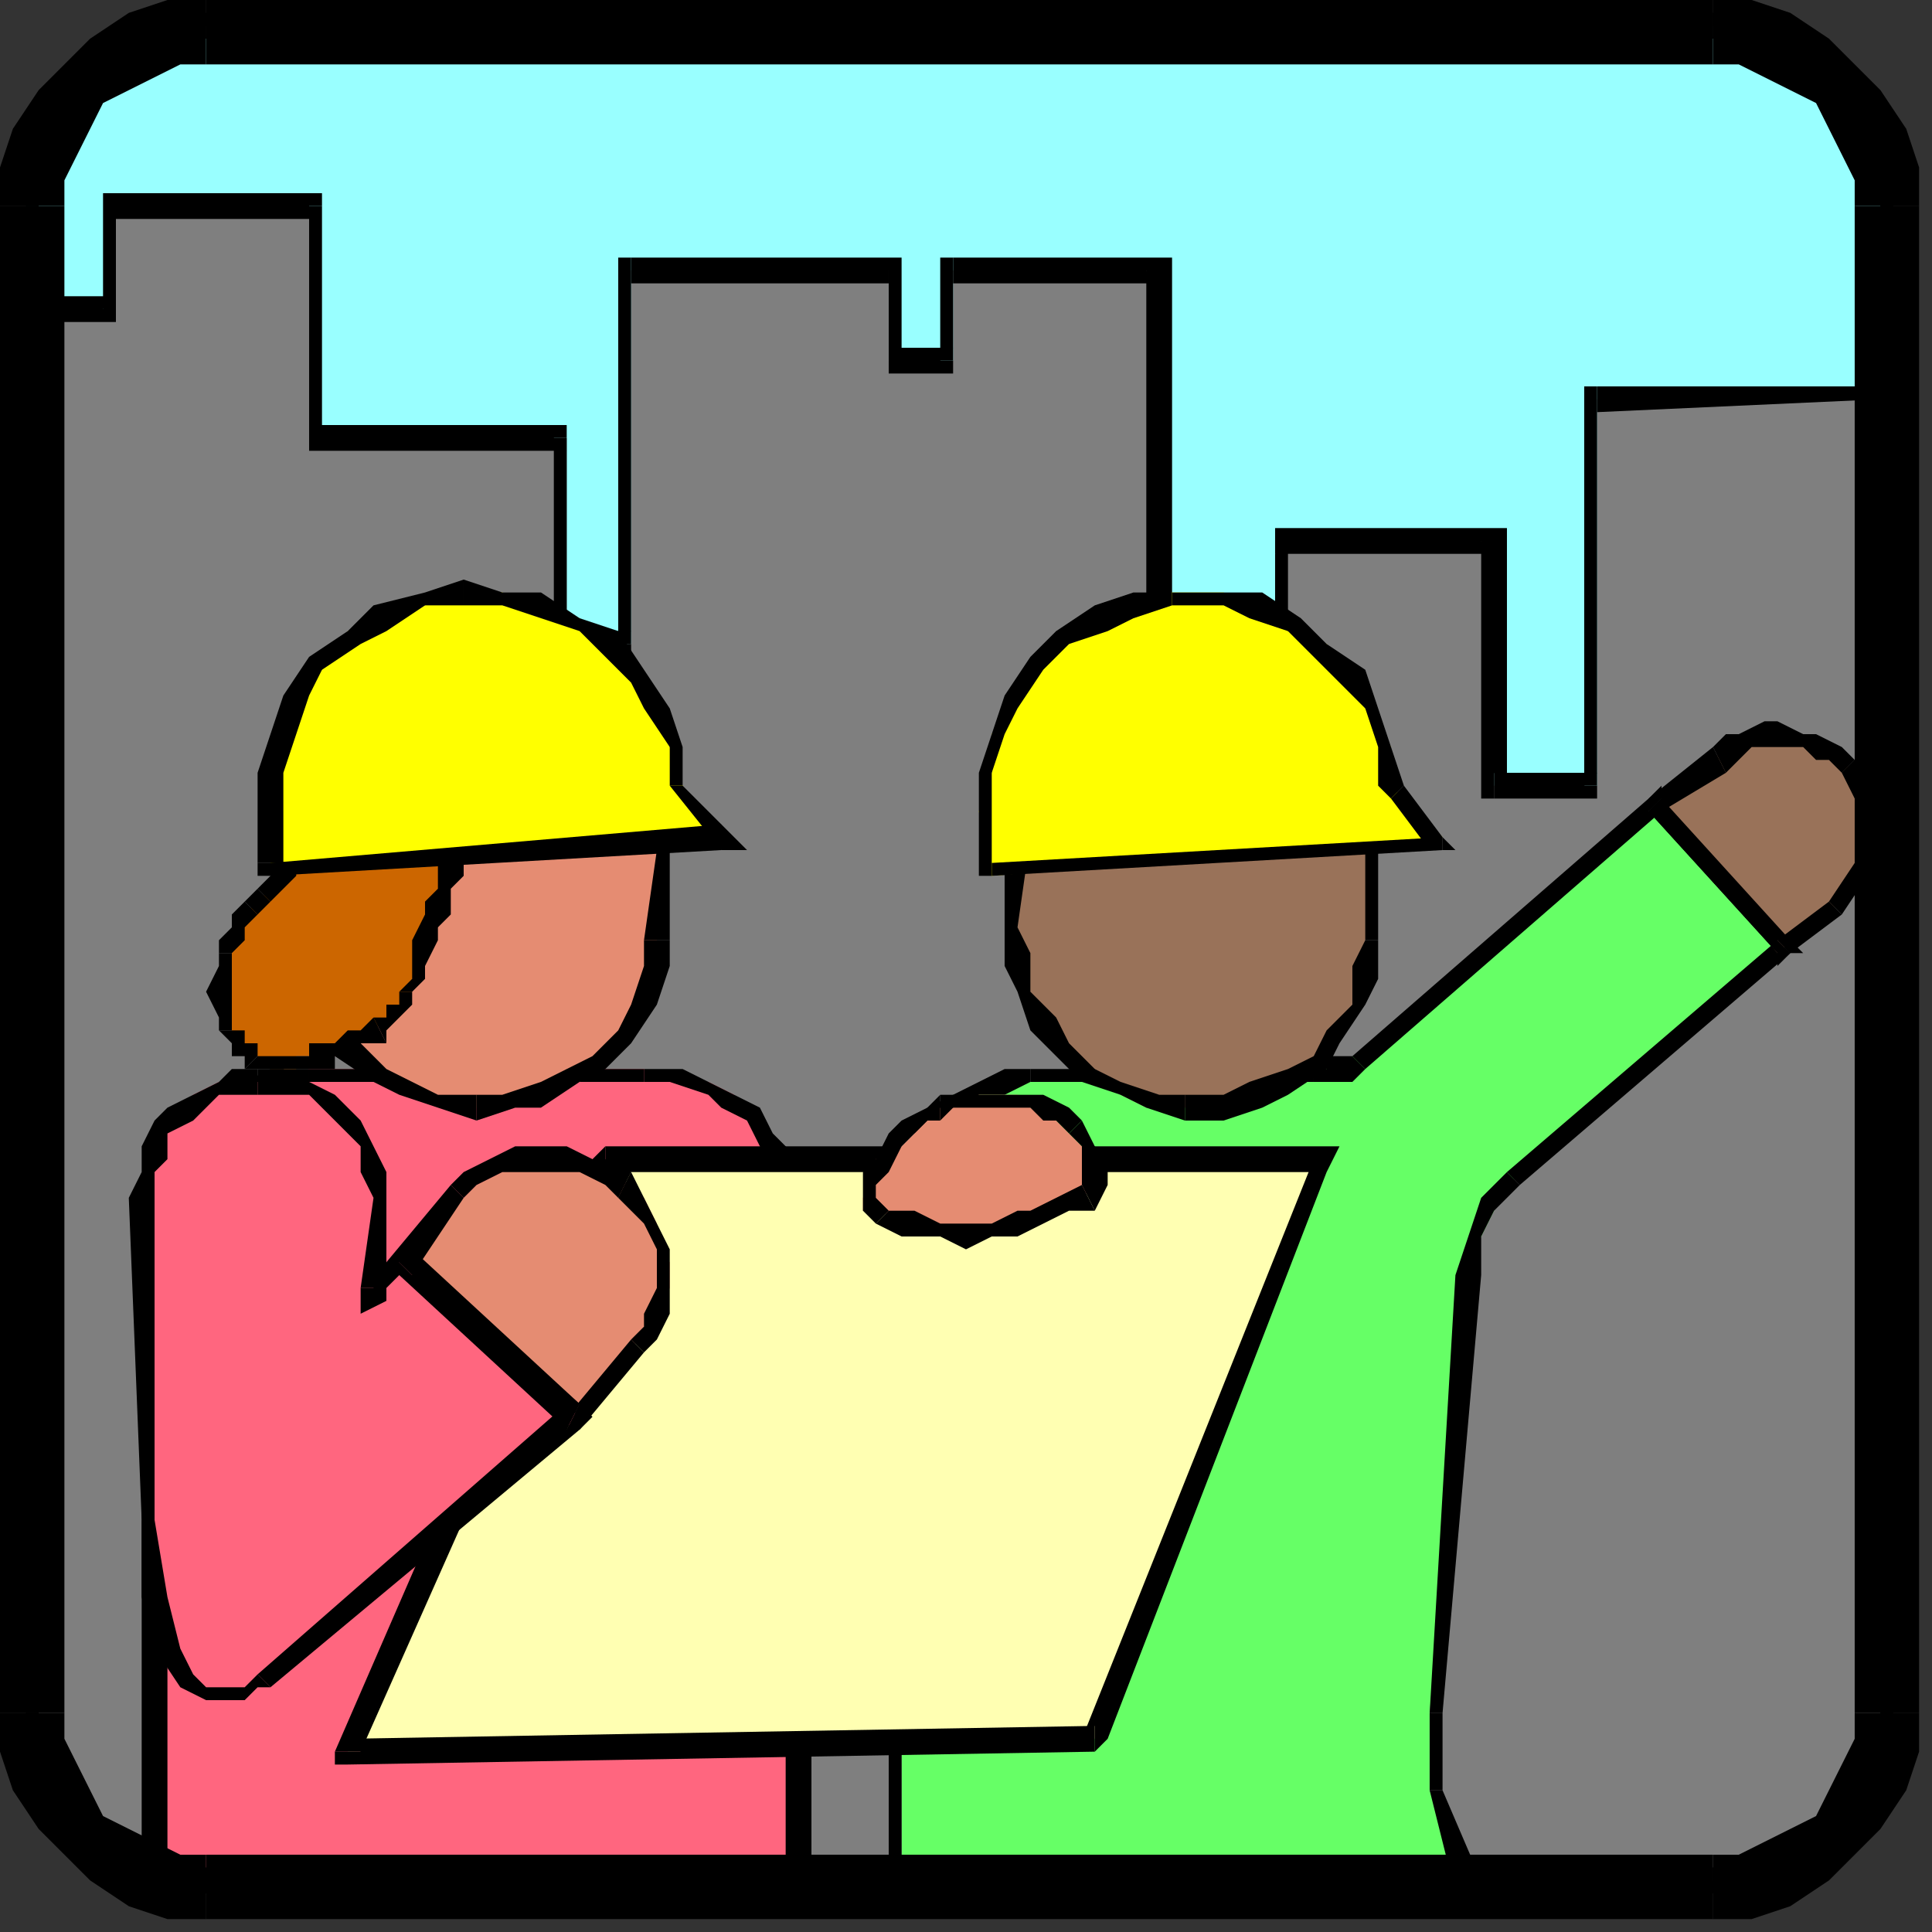 <?xml version="1.0" encoding="UTF-8" standalone="no"?>
<svg
   xmlns:dc="http://purl.org/dc/elements/1.1/"
   xmlns:cc="http://creativecommons.org/ns#"
   xmlns:rdf="http://www.w3.org/1999/02/22-rdf-syntax-ns#"
   xmlns:svg="http://www.w3.org/2000/svg"
   xmlns="http://www.w3.org/2000/svg"
   xmlns:sodipodi="http://sodipodi.sourceforge.net/DTD/sodipodi-0.dtd"
   xmlns:inkscape="http://www.inkscape.org/namespaces/inkscape"
   version="1.0"
   width="39.688mm"
   height="39.688mm"
   id="svg317"
   sodipodi:docname="PROFE010.WMF">
  <rect width="100%" height="100%" fill="#333333" stroke="none"/>
  <sodipodi:namedview
     pagecolor="#ffffff"
     bordercolor="#666666"
     borderopacity="1"
     objecttolerance="10"
     gridtolerance="10"
     guidetolerance="10"
     inkscape:pageopacity="0"
     inkscape:pageshadow="2"
     inkscape:window-width="640"
     inkscape:window-height="480"
     id="namedview319" />
  <defs
     id="defs3">
    <pattern
       id="WMFhbasepattern"
       patternUnits="userSpaceOnUse"
       width="6"
       height="6"
       x="0"
       y="0" />
  </defs>
  <path
     style="fill:#000000;fill-rule:evenodd;fill-opacity:1;stroke:none;"
     d="  M 69,139   L 69,133   L 112,133   L 112,139   L 69,139  z "
     id="path5" />
  <path
     style="fill:#000000;fill-rule:nonzero;fill-opacity:1;stroke:none;"
     d="  M 69,132   L 68,133   L 68,139   L 70,139   L 70,133   L 69,134   L 69,132   L 68,132   L 68,133  z "
     id="path7" />
  <path
     style="fill:#000000;fill-rule:nonzero;fill-opacity:1;stroke:none;"
     d="  M 113,133   L 112,132   L 69,132   L 69,134   L 112,134   L 111,133   L 113,133   L 113,132   L 112,132  z "
     id="path9" />
  <path
     style="fill:#000000;fill-rule:nonzero;fill-opacity:1;stroke:none;"
     d="  M 112,140   L 113,139   L 113,133   L 111,133   L 111,139   L 112,138   L 112,140   L 113,140   L 113,139  z "
     id="path11" />
  <path
     style="fill:#000000;fill-rule:nonzero;fill-opacity:1;stroke:none;"
     d="  M 68,139   L 69,140   L 112,140   L 112,138   L 69,138   L 70,139   L 68,139   L 68,140   L 69,140  z "
     id="path13" />
  <path
     style="fill:#ffffff;fill-rule:evenodd;fill-opacity:1;stroke:none;"
     d="  M 29,100   L 22,107   L 29,100  z "
     id="path15" />
  <path
     style="fill:#000000;fill-rule:nonzero;fill-opacity:1;stroke:none;"
     d="  M 22,107   L 23,107   L 30,101   L 29,100   L 22,106   L 22,107  z "
     id="path17" />
  <path
     style="fill:#99ffff;fill-rule:evenodd;fill-opacity:1;stroke:none;"
     d="  M 133,146   L 136,146   L 138,145   L 141,144   L 143,142   L 144,140   L 145,138   L 146,136   L 146,133   L 146,16   L 146,13   L 145,10   L 144,8   L 143,6   L 141,5   L 138,3   L 136,3   L 133,2   L 16,2   L 13,3   L 11,3   L 8,5   L 6,6   L 5,8   L 3,10   L 3,13   L 2,16   L 2,133   L 3,136   L 3,138   L 5,140   L 6,142   L 8,144   L 11,145   L 13,146   L 16,146   L 133,146  z "
     id="path19" />
  <path
     style="fill:#000000;fill-rule:nonzero;fill-opacity:1;stroke:none;"
     d="  M 146,133   L 146,133   L 146,135   L 145,138   L 144,140   L 142,142   L 140,143   L 138,144   L 136,145   L 133,145   L 133,147   L 136,147   L 139,146   L 141,145   L 143,143   L 145,141   L 146,138   L 147,136   L 147,133   L 147,133  z "
     id="path21" />
  <path
     style="fill:#000000;fill-rule:nonzero;fill-opacity:1;stroke:none;"
     d="  M 146,16   L 146,16   L 146,133   L 147,133   L 147,16   L 147,16  z "
     id="path23" />
  <path
     style="fill:#000000;fill-rule:nonzero;fill-opacity:1;stroke:none;"
     d="  M 133,3   L 133,3   L 136,3   L 138,4   L 140,5   L 142,7   L 144,9   L 145,11   L 146,13   L 146,16   L 147,16   L 147,13   L 146,10   L 145,8   L 143,6   L 141,4   L 139,3   L 136,2   L 133,1   L 133,1  z "
     id="path25" />
  <path
     style="fill:#000000;fill-rule:nonzero;fill-opacity:1;stroke:none;"
     d="  M 16,3   L 16,3   L 133,3   L 133,1   L 16,1   L 16,1  z "
     id="path27" />
  <path
     style="fill:#000000;fill-rule:nonzero;fill-opacity:1;stroke:none;"
     d="  M 3,16   L 3,16   L 3,13   L 4,11   L 5,9   L 7,7   L 9,5   L 11,4   L 13,3   L 16,3   L 16,1   L 13,2   L 10,3   L 8,4   L 6,6   L 4,8   L 3,10   L 2,13   L 2,16   L 2,16  z "
     id="path29" />
  <path
     style="fill:#000000;fill-rule:nonzero;fill-opacity:1;stroke:none;"
     d="  M 3,133   L 3,133   L 3,16   L 2,16   L 2,133   L 2,133  z "
     id="path31" />
  <path
     style="fill:#000000;fill-rule:nonzero;fill-opacity:1;stroke:none;"
     d="  M 16,145   L 16,145   L 13,145   L 11,144   L 9,143   L 7,142   L 5,140   L 4,138   L 3,135   L 3,133   L 2,133   L 2,136   L 3,138   L 4,141   L 6,143   L 8,145   L 10,146   L 13,147   L 16,147   L 16,147  z "
     id="path33" />
  <path
     style="fill:#000000;fill-rule:nonzero;fill-opacity:1;stroke:none;"
     d="  M 133,145   L 133,145   L 16,145   L 16,147   L 133,147   L 133,147  z "
     id="path35" />
  <path
     style="fill:#7f7f7f;fill-rule:evenodd;fill-opacity:1;stroke:none;"
     d="  M 146,31   L 146,133   L 146,136   L 145,138   L 144,140   L 143,142   L 141,144   L 138,145   L 136,146   L 133,146   L 16,146   L 13,146   L 11,145   L 8,144   L 6,142   L 5,140   L 3,138   L 3,136   L 2,133   L 2,24   L 9,24   L 9,16   L 24,16   L 24,34   L 44,34   L 44,50   L 49,50   L 49,21   L 69,21   L 69,28   L 74,28   L 74,21   L 90,21   L 90,49   L 99,49   L 99,42   L 116,42   L 116,61   L 124,61   L 124,31   L 146,31  z "
     id="path37" />
  <path
     style="fill:#000000;fill-rule:nonzero;fill-opacity:1;stroke:none;"
     d="  M 147,133   L 147,133   L 147,31   L 146,31   L 146,133   L 146,133  z "
     id="path39" />
  <path
     style="fill:#000000;fill-rule:nonzero;fill-opacity:1;stroke:none;"
     d="  M 133,147   L 133,147   L 136,147   L 139,146   L 141,145   L 143,143   L 145,141   L 146,138   L 147,136   L 147,133   L 146,133   L 146,135   L 145,138   L 144,140   L 142,142   L 140,143   L 138,144   L 136,145   L 133,145   L 133,145  z "
     id="path41" />
  <path
     style="fill:#000000;fill-rule:nonzero;fill-opacity:1;stroke:none;"
     d="  M 16,147   L 16,147   L 133,147   L 133,145   L 16,145   L 16,145  z "
     id="path43" />
  <path
     style="fill:#000000;fill-rule:nonzero;fill-opacity:1;stroke:none;"
     d="  M 2,133   L 2,133   L 2,136   L 3,138   L 4,141   L 6,143   L 8,145   L 10,146   L 13,147   L 16,147   L 16,145   L 13,145   L 11,144   L 9,143   L 7,142   L 5,140   L 4,138   L 3,135   L 3,133   L 3,133  z "
     id="path45" />
  <path
     style="fill:#000000;fill-rule:nonzero;fill-opacity:1;stroke:none;"
     d="  M 2,23   L 2,24   L 2,133   L 3,133   L 3,24   L 2,25   L 2,23   L 2,23   L 2,24  z "
     id="path47" />
  <path
     style="fill:#000000;fill-rule:nonzero;fill-opacity:1;stroke:none;"
     d="  M 8,24   L 9,23   L 2,23   L 2,25   L 9,25   L 9,24   L 9,25   L 9,25   L 9,24  z "
     id="path49" />
  <path
     style="fill:#000000;fill-rule:nonzero;fill-opacity:1;stroke:none;"
     d="  M 9,15   L 8,16   L 8,24   L 9,24   L 9,16   L 9,17   L 9,15   L 8,15   L 8,16  z "
     id="path51" />
  <path
     style="fill:#000000;fill-rule:nonzero;fill-opacity:1;stroke:none;"
     d="  M 25,16   L 24,15   L 9,15   L 9,17   L 24,17   L 24,16   L 25,16   L 25,15   L 24,15  z "
     id="path53" />
  <path
     style="fill:#000000;fill-rule:nonzero;fill-opacity:1;stroke:none;"
     d="  M 24,33   L 25,34   L 25,16   L 24,16   L 24,34   L 24,35   L 24,34   L 24,35   L 24,35  z "
     id="path55" />
  <path
     style="fill:#000000;fill-rule:nonzero;fill-opacity:1;stroke:none;"
     d="  M 44,34   L 44,33   L 24,33   L 24,35   L 44,35   L 43,34   L 44,34   L 44,33   L 44,33  z "
     id="path57" />
  <path
     style="fill:#000000;fill-rule:nonzero;fill-opacity:1;stroke:none;"
     d="  M 44,49   L 44,50   L 44,34   L 43,34   L 43,50   L 44,51   L 43,50   L 43,51   L 44,51  z "
     id="path59" />
  <path
     style="fill:#000000;fill-rule:nonzero;fill-opacity:1;stroke:none;"
     d="  M 48,50   L 49,49   L 44,49   L 44,51   L 49,51   L 49,50   L 49,51   L 49,51   L 49,50  z "
     id="path61" />
  <path
     style="fill:#000000;fill-rule:nonzero;fill-opacity:1;stroke:none;"
     d="  M 49,20   L 48,21   L 48,50   L 49,50   L 49,21   L 49,22   L 49,20   L 48,20   L 48,21  z "
     id="path63" />
  <path
     style="fill:#000000;fill-rule:nonzero;fill-opacity:1;stroke:none;"
     d="  M 70,21   L 69,20   L 49,20   L 49,22   L 69,22   L 69,21   L 70,21   L 70,20   L 69,20  z "
     id="path65" />
  <path
     style="fill:#000000;fill-rule:nonzero;fill-opacity:1;stroke:none;"
     d="  M 69,27   L 70,28   L 70,21   L 69,21   L 69,28   L 69,29   L 69,28   L 69,29   L 69,29  z "
     id="path67" />
  <path
     style="fill:#000000;fill-rule:nonzero;fill-opacity:1;stroke:none;"
     d="  M 73,28   L 74,27   L 69,27   L 69,29   L 74,29   L 74,28   L 74,29   L 74,29   L 74,28  z "
     id="path69" />
  <path
     style="fill:#000000;fill-rule:nonzero;fill-opacity:1;stroke:none;"
     d="  M 74,20   L 73,21   L 73,28   L 74,28   L 74,21   L 74,22   L 74,20   L 73,20   L 73,21  z "
     id="path71" />
  <path
     style="fill:#000000;fill-rule:nonzero;fill-opacity:1;stroke:none;"
     d="  M 91,21   L 90,20   L 74,20   L 74,22   L 90,22   L 89,21   L 91,21   L 91,20   L 90,20  z "
     id="path73" />
  <path
     style="fill:#000000;fill-rule:nonzero;fill-opacity:1;stroke:none;"
     d="  M 90,48   L 91,49   L 91,21   L 89,21   L 89,49   L 90,50   L 89,49   L 89,50   L 90,50  z "
     id="path75" />
  <path
     style="fill:#000000;fill-rule:nonzero;fill-opacity:1;stroke:none;"
     d="  M 99,49   L 99,48   L 90,48   L 90,50   L 99,50   L 100,49   L 99,50   L 100,50   L 100,49  z "
     id="path77" />
  <path
     style="fill:#000000;fill-rule:nonzero;fill-opacity:1;stroke:none;"
     d="  M 99,41   L 99,42   L 99,49   L 100,49   L 100,42   L 99,43   L 99,41   L 99,41   L 99,42  z "
     id="path79" />
  <path
     style="fill:#000000;fill-rule:nonzero;fill-opacity:1;stroke:none;"
     d="  M 117,42   L 116,41   L 99,41   L 99,43   L 116,43   L 115,42   L 117,42   L 117,41   L 116,41  z "
     id="path81" />
  <path
     style="fill:#000000;fill-rule:nonzero;fill-opacity:1;stroke:none;"
     d="  M 116,60   L 117,61   L 117,42   L 115,42   L 115,61   L 116,62   L 115,61   L 115,62   L 116,62  z "
     id="path83" />
  <path
     style="fill:#000000;fill-rule:nonzero;fill-opacity:1;stroke:none;"
     d="  M 123,61   L 124,60   L 116,60   L 116,62   L 124,62   L 124,61   L 124,62   L 124,62   L 124,61  z "
     id="path85" />
  <path
     style="fill:#000000;fill-rule:nonzero;fill-opacity:1;stroke:none;"
     d="  M 124,30   L 123,31   L 123,61   L 124,61   L 124,31   L 124,32   L 124,30   L 123,30   L 123,31  z "
     id="path87" />
  <path
     style="fill:#000000;fill-rule:nonzero;fill-opacity:1;stroke:none;"
     d="  M 147,31   L 146,30   L 124,30   L 124,32   L 146,31   L 146,31   L 147,31   L 147,30   L 146,30  z "
     id="path89" />
  <path
     style="fill:#ff667f;fill-rule:evenodd;fill-opacity:1;stroke:none;"
     d="  M 62,146   L 12,146   L 12,95   L 12,93   L 13,91   L 14,89   L 16,87   L 17,85   L 19,84   L 21,84   L 24,83   L 50,83   L 52,84   L 55,84   L 57,85   L 58,87   L 60,89   L 61,91   L 62,93   L 62,95   L 62,146  z "
     id="path91" />
  <path
     style="fill:#000000;fill-rule:nonzero;fill-opacity:1;stroke:none;"
     d="  M 11,146   L 12,147   L 62,147   L 62,145   L 12,145   L 13,146   L 11,146   L 11,147   L 12,147  z "
     id="path93" />
  <path
     style="fill:#000000;fill-rule:nonzero;fill-opacity:1;stroke:none;"
     d="  M 11,95   L 11,95   L 11,146   L 13,146   L 13,95   L 13,95  z "
     id="path95" />
  <path
     style="fill:#000000;fill-rule:nonzero;fill-opacity:1;stroke:none;"
     d="  M 24,83   L 24,83   L 21,83   L 19,84   L 17,85   L 15,86   L 14,88   L 12,90   L 12,93   L 11,95   L 13,95   L 13,93   L 14,91   L 15,89   L 16,87   L 18,86   L 20,85   L 22,84   L 24,84   L 24,84  z "
     id="path97" />
  <path
     style="fill:#000000;fill-rule:nonzero;fill-opacity:1;stroke:none;"
     d="  M 50,83   L 50,83   L 24,83   L 24,84   L 50,84   L 50,84  z "
     id="path99" />
  <path
     style="fill:#000000;fill-rule:nonzero;fill-opacity:1;stroke:none;"
     d="  M 63,95   L 63,95   L 62,93   L 62,90   L 60,88   L 59,86   L 57,85   L 55,84   L 53,83   L 50,83   L 50,84   L 52,84   L 55,85   L 56,86   L 58,87   L 59,89   L 60,91   L 61,93   L 61,95   L 61,95  z "
     id="path101" />
  <path
     style="fill:#000000;fill-rule:nonzero;fill-opacity:1;stroke:none;"
     d="  M 62,147   L 63,146   L 63,95   L 61,95   L 61,146   L 62,145   L 62,147   L 63,147   L 63,146  z "
     id="path103" />
  <path
     style="fill:#e58c72;fill-rule:evenodd;fill-opacity:1;stroke:none;"
     d="  M 37,86   L 34,85   L 31,85   L 29,83   L 27,81   L 25,79   L 24,77   L 24,74   L 23,72   L 24,65   L 24,62   L 25,60   L 26,57   L 28,55   L 30,54   L 33,52   L 35,52   L 38,52   L 38,52   L 41,52   L 43,53   L 46,54   L 48,56   L 49,58   L 50,61   L 51,63   L 51,66   L 51,73   L 51,75   L 50,78   L 49,80   L 47,82   L 45,84   L 42,85   L 40,86   L 37,86   L 37,86  z "
     id="path105" />
  <path
     style="fill:#000000;fill-rule:nonzero;fill-opacity:1;stroke:none;"
     d="  M 23,72   L 23,72   L 23,74   L 24,77   L 25,80   L 26,82   L 29,84   L 31,85   L 34,86   L 37,87   L 37,85   L 34,85   L 32,84   L 30,83   L 28,81   L 26,79   L 25,77   L 24,74   L 24,72   L 24,72  z "
     id="path107" />
  <path
     style="fill:#000000;fill-rule:nonzero;fill-opacity:1;stroke:none;"
     d="  M 23,65   L 23,65   L 23,72   L 24,72   L 24,65   L 24,65  z "
     id="path109" />
  <path
     style="fill:#000000;fill-rule:nonzero;fill-opacity:1;stroke:none;"
     d="  M 38,51   L 38,51   L 35,51   L 32,52   L 30,53   L 27,55   L 26,57   L 24,59   L 23,62   L 23,65   L 24,65   L 25,62   L 26,60   L 27,58   L 28,56   L 30,54   L 33,53   L 35,52   L 38,52   L 38,52  z "
     id="path111" />
  <path
     style="fill:#000000;fill-rule:nonzero;fill-opacity:1;stroke:none;"
     d="  M 38,51   L 38,52   L 38,52   L 38,52   L 38,52   L 38,52  z "
     id="path113" />
  <path
     style="fill:#000000;fill-rule:nonzero;fill-opacity:1;stroke:none;"
     d="  M 52,66   L 52,66   L 52,63   L 51,60   L 50,58   L 48,55   L 46,54   L 44,52   L 41,51   L 38,51   L 38,52   L 41,53   L 43,54   L 45,55   L 47,56   L 49,58   L 50,61   L 50,63   L 51,66   L 51,66  z "
     id="path115" />
  <path
     style="fill:#000000;fill-rule:nonzero;fill-opacity:1;stroke:none;"
     d="  M 52,73   L 52,73   L 52,66   L 51,66   L 50,73   L 50,73  z "
     id="path117" />
  <path
     style="fill:#000000;fill-rule:nonzero;fill-opacity:1;stroke:none;"
     d="  M 37,87   L 37,87   L 40,86   L 42,86   L 45,84   L 47,83   L 49,81   L 51,78   L 52,75   L 52,73   L 50,73   L 50,75   L 49,78   L 48,80   L 46,82   L 44,83   L 42,84   L 39,85   L 37,85   L 37,85  z "
     id="path119" />
  <path
     style="fill:#000000;fill-rule:nonzero;fill-opacity:1;stroke:none;"
     d="  M 37,87   L 37,86   L 37,86   L 37,86   L 37,86   L 37,85  z "
     id="path121" />
  <path
     style="fill:#66ff66;fill-rule:evenodd;fill-opacity:1;stroke:none;"
     d="  M 106,82   L 129,63   L 138,74   L 117,92   L 117,92   L 116,94   L 115,96   L 114,99   L 111,133   L 111,139   L 114,146   L 70,146   L 70,95   L 70,93   L 70,91   L 71,89   L 73,87   L 74,85   L 76,85   L 78,84   L 80,84   L 102,84   L 102,84   L 102,83   L 103,83   L 103,83   L 104,83   L 105,83   L 105,82   L 106,82  z "
     id="path123" />
  <path
     style="fill:#000000;fill-rule:nonzero;fill-opacity:1;stroke:none;"
     d="  M 129,62   L 128,62   L 105,82   L 106,83   L 129,63   L 128,63   L 129,62   L 129,61   L 128,62  z "
     id="path125" />
  <path
     style="fill:#000000;fill-rule:nonzero;fill-opacity:1;stroke:none;"
     d="  M 139,74   L 139,73   L 129,62   L 128,63   L 138,74   L 138,73   L 139,74   L 140,74   L 139,73  z "
     id="path127" />
  <path
     style="fill:#000000;fill-rule:nonzero;fill-opacity:1;stroke:none;"
     d="  M 118,92   L 118,92   L 139,74   L 138,73   L 117,91   L 117,91  z "
     id="path129" />
  <path
     style="fill:#000000;fill-rule:nonzero;fill-opacity:1;stroke:none;"
     d="  M 115,99   L 115,99   L 115,96   L 116,94   L 117,93   L 118,92   L 117,91   L 116,92   L 115,93   L 114,96   L 113,99   L 113,99  z "
     id="path131" />
  <path
     style="fill:#000000;fill-rule:nonzero;fill-opacity:1;stroke:none;"
     d="  M 112,133   L 112,133   L 115,99   L 113,99   L 111,133   L 111,133  z "
     id="path133" />
  <path
     style="fill:#000000;fill-rule:nonzero;fill-opacity:1;stroke:none;"
     d="  M 112,139   L 112,139   L 112,133   L 111,133   L 111,139   L 111,139   L 111,139   L 111,139   L 111,139  z "
     id="path135" />
  <path
     style="fill:#000000;fill-rule:nonzero;fill-opacity:1;stroke:none;"
     d="  M 114,147   L 115,146   L 112,139   L 111,139   L 113,147   L 114,146   L 114,147   L 115,147   L 115,146  z "
     id="path137" />
  <path
     style="fill:#000000;fill-rule:nonzero;fill-opacity:1;stroke:none;"
     d="  M 69,146   L 70,147   L 114,147   L 114,146   L 70,145   L 70,146   L 69,146   L 69,147   L 70,147  z "
     id="path139" />
  <path
     style="fill:#000000;fill-rule:nonzero;fill-opacity:1;stroke:none;"
     d="  M 69,95   L 69,95   L 69,146   L 70,146   L 70,95   L 70,95  z "
     id="path141" />
  <path
     style="fill:#000000;fill-rule:nonzero;fill-opacity:1;stroke:none;"
     d="  M 80,83   L 80,83   L 78,83   L 76,84   L 74,85   L 72,86   L 71,88   L 70,90   L 69,93   L 69,95   L 70,95   L 70,93   L 71,91   L 72,89   L 73,87   L 75,86   L 76,85   L 78,85   L 80,84   L 80,84  z "
     id="path143" />
  <path
     style="fill:#000000;fill-rule:nonzero;fill-opacity:1;stroke:none;"
     d="  M 102,83   L 102,83   L 80,83   L 80,84   L 102,84   L 102,84  z "
     id="path145" />
  <path
     style="fill:#000000;fill-rule:nonzero;fill-opacity:1;stroke:none;"
     d="  M 105,82   L 105,82   L 105,82   L 104,82   L 104,82   L 103,82   L 103,83   L 102,83   L 102,83   L 102,83   L 102,84   L 102,84   L 102,84   L 103,84   L 103,84   L 104,84   L 105,84   L 106,83   L 106,83   L 106,83  z "
     id="path147" />
  <path
     style="fill:#997259;fill-rule:evenodd;fill-opacity:1;stroke:none;"
     d="  M 92,86   L 89,86   L 87,85   L 85,83   L 82,82   L 81,80   L 80,77   L 79,75   L 79,72   L 79,65   L 79,62   L 80,60   L 82,57   L 83,55   L 86,54   L 88,53   L 91,52   L 93,52   L 93,52   L 96,52   L 99,53   L 101,54   L 103,56   L 105,58   L 106,61   L 107,63   L 107,66   L 106,73   L 106,76   L 105,78   L 104,80   L 102,82   L 100,84   L 98,85   L 95,86   L 92,86   L 92,86  z "
     id="path149" />
  <path
     style="fill:#000000;fill-rule:nonzero;fill-opacity:1;stroke:none;"
     d="  M 78,72   L 78,72   L 78,75   L 79,77   L 80,80   L 82,82   L 84,84   L 87,85   L 89,86   L 92,87   L 92,85   L 90,85   L 87,84   L 85,83   L 83,81   L 82,79   L 80,77   L 80,74   L 79,72   L 79,72  z "
     id="path151" />
  <path
     style="fill:#000000;fill-rule:nonzero;fill-opacity:1;stroke:none;"
     d="  M 78,65   L 78,65   L 78,72   L 79,72   L 80,65   L 80,65  z "
     id="path153" />
  <path
     style="fill:#000000;fill-rule:nonzero;fill-opacity:1;stroke:none;"
     d="  M 93,51   L 93,51   L 91,51   L 88,52   L 85,53   L 83,55   L 81,57   L 80,59   L 79,62   L 78,65   L 80,65   L 80,62   L 81,60   L 82,58   L 84,56   L 86,54   L 88,53   L 91,53   L 93,52   L 93,52  z "
     id="path155" />
  <path
     style="fill:#000000;fill-rule:nonzero;fill-opacity:1;stroke:none;"
     d="  M 93,51   L 93,52   L 93,52   L 93,52   L 93,52   L 93,52  z "
     id="path157" />
  <path
     style="fill:#000000;fill-rule:nonzero;fill-opacity:1;stroke:none;"
     d="  M 107,66   L 107,66   L 107,63   L 107,60   L 105,58   L 104,56   L 102,54   L 99,52   L 96,51   L 93,51   L 93,52   L 96,53   L 98,54   L 101,55   L 102,57   L 104,58   L 105,61   L 106,63   L 106,66   L 106,66  z "
     id="path159" />
  <path
     style="fill:#000000;fill-rule:nonzero;fill-opacity:1;stroke:none;"
     d="  M 107,73   L 107,73   L 107,66   L 106,66   L 106,73   L 106,73  z "
     id="path161" />
  <path
     style="fill:#000000;fill-rule:nonzero;fill-opacity:1;stroke:none;"
     d="  M 92,87   L 92,87   L 95,87   L 98,86   L 100,85   L 103,83   L 104,81   L 106,78   L 107,76   L 107,73   L 106,73   L 105,75   L 105,78   L 103,80   L 102,82   L 100,83   L 97,84   L 95,85   L 92,85   L 92,85  z "
     id="path163" />
  <path
     style="fill:#000000;fill-rule:nonzero;fill-opacity:1;stroke:none;"
     d="  M 92,87   L 92,86   L 92,86   L 92,86   L 92,86   L 92,85  z "
     id="path165" />
  <path
     style="fill:#ffff00;fill-rule:evenodd;fill-opacity:1;stroke:none;"
     d="  M 77,68   L 76,63   L 77,60   L 77,57   L 79,54   L 80,52   L 83,50   L 85,48   L 88,47   L 91,46   L 91,46   L 95,46   L 98,47   L 100,49   L 103,50   L 105,52   L 106,55   L 108,58   L 108,61   L 112,65   L 77,68  z "
     id="path167" />
  <path
     style="fill:#000000;fill-rule:nonzero;fill-opacity:1;stroke:none;"
     d="  M 76,63   L 76,63   L 76,68   L 77,68   L 77,63   L 77,63  z "
     id="path169" />
  <path
     style="fill:#000000;fill-rule:nonzero;fill-opacity:1;stroke:none;"
     d="  M 91,46   L 91,46   L 88,46   L 85,47   L 82,49   L 80,51   L 78,54   L 77,57   L 76,60   L 76,63   L 77,63   L 77,60   L 78,57   L 79,55   L 81,52   L 83,50   L 86,49   L 88,48   L 91,47   L 91,47  z "
     id="path171" />
  <path
     style="fill:#000000;fill-rule:nonzero;fill-opacity:1;stroke:none;"
     d="  M 91,46   L 91,46   L 91,46   L 91,46   L 91,46   L 91,47  z "
     id="path173" />
  <path
     style="fill:#000000;fill-rule:nonzero;fill-opacity:1;stroke:none;"
     d="  M 109,61   L 109,61   L 108,58   L 107,55   L 106,52   L 103,50   L 101,48   L 98,46   L 95,46   L 91,46   L 91,47   L 95,47   L 97,48   L 100,49   L 102,51   L 104,53   L 106,55   L 107,58   L 107,61   L 108,62   L 107,61   L 107,61   L 108,62  z "
     id="path175" />
  <path
     style="fill:#000000;fill-rule:nonzero;fill-opacity:1;stroke:none;"
     d="  M 112,66   L 112,65   L 109,61   L 108,62   L 111,66   L 112,65   L 112,66   L 113,66   L 112,65  z "
     id="path177" />
  <path
     style="fill:#000000;fill-rule:nonzero;fill-opacity:1;stroke:none;"
     d="  M 76,68   L 77,68   L 112,66   L 112,65   L 77,67   L 77,68   L 76,68   L 76,68   L 77,68  z "
     id="path179" />
  <path
     style="fill:#997259;fill-rule:evenodd;fill-opacity:1;stroke:none;"
     d="  M 138,74   L 143,70   L 145,68   L 145,65   L 145,62   L 144,60   L 144,60   L 143,59   L 141,58   L 140,57   L 138,57   L 137,57   L 136,58   L 134,58   L 133,59   L 129,63   L 138,74  z "
     id="path181" />
  <path
     style="fill:#000000;fill-rule:nonzero;fill-opacity:1;stroke:none;"
     d="  M 142,70   L 142,70   L 138,73   L 139,74   L 143,71   L 143,71  z "
     id="path183" />
  <path
     style="fill:#000000;fill-rule:nonzero;fill-opacity:1;stroke:none;"
     d="  M 143,60   L 143,60   L 144,62   L 145,65   L 144,67   L 142,70   L 143,71   L 145,68   L 146,65   L 146,62   L 144,59   L 144,59  z "
     id="path185" />
  <path
     style="fill:#000000;fill-rule:nonzero;fill-opacity:1;stroke:none;"
     d="  M 143,60   L 144,60   L 144,60   L 144,60   L 144,60   L 144,59  z "
     id="path187" />
  <path
     style="fill:#000000;fill-rule:nonzero;fill-opacity:1;stroke:none;"
     d="  M 134,60   L 134,60   L 135,59   L 136,58   L 137,58   L 138,58   L 140,58   L 141,59   L 142,59   L 143,60   L 144,59   L 143,58   L 141,57   L 140,57   L 138,56   L 137,56   L 135,57   L 134,57   L 133,58   L 133,58  z "
     id="path189" />
  <path
     style="fill:#000000;fill-rule:nonzero;fill-opacity:1;stroke:none;"
     d="  M 129,62   L 129,63   L 134,60   L 133,58   L 128,62   L 128,63   L 128,62   L 128,63   L 128,63  z "
     id="path191" />
  <path
     style="fill:#000000;fill-rule:nonzero;fill-opacity:1;stroke:none;"
     d="  M 138,73   L 139,73   L 129,62   L 128,63   L 138,74   L 139,74   L 138,74   L 138,75   L 139,74  z "
     id="path193" />
  <path
     style="fill:#cc6600;fill-rule:evenodd;fill-opacity:1;stroke:none;"
     d="  M 36,66   L 35,68   L 34,69   L 34,70   L 34,72   L 33,73   L 33,74   L 32,76   L 32,77   L 31,78   L 31,79   L 30,79   L 29,80   L 29,80   L 28,81   L 27,81   L 27,81   L 26,82   L 25,82   L 25,82   L 24,82   L 23,82   L 23,83   L 22,83   L 22,83   L 21,83   L 21,83   L 20,82   L 20,82   L 19,82   L 19,81   L 18,81   L 18,80   L 17,79   L 17,77   L 17,75   L 18,74   L 18,73   L 18,72   L 19,71   L 19,71   L 20,70   L 20,70   L 20,70   L 21,69   L 21,68   L 22,67   L 22,67   L 23,66   L 36,66  z "
     id="path195" />
  <path
     style="fill:#000000;fill-rule:nonzero;fill-opacity:1;stroke:none;"
     d="  M 32,77   L 32,77   L 33,76   L 33,75   L 34,73   L 34,72   L 35,71   L 35,69   L 36,68   L 36,67   L 35,66   L 34,67   L 34,69   L 33,70   L 33,71   L 32,73   L 32,74   L 32,76   L 31,77   L 31,77  z "
     id="path197" />
  <path
     style="fill:#000000;fill-rule:nonzero;fill-opacity:1;stroke:none;"
     d="  M 30,81   L 30,81   L 30,80   L 31,79   L 32,78   L 32,77   L 31,77   L 31,78   L 30,78   L 30,79   L 29,79   L 29,79  z "
     id="path199" />
  <path
     style="fill:#000000;fill-rule:nonzero;fill-opacity:1;stroke:none;"
     d="  M 24,83   L 24,83   L 25,83   L 26,83   L 26,82   L 27,82   L 28,82   L 28,81   L 29,81   L 30,81   L 29,79   L 28,80   L 28,80   L 27,80   L 26,81   L 26,81   L 25,81   L 24,81   L 24,82   L 24,82  z "
     id="path201" />
  <path
     style="fill:#000000;fill-rule:nonzero;fill-opacity:1;stroke:none;"
     d="  M 19,83   L 19,83   L 20,83   L 21,83   L 21,83   L 22,83   L 22,83   L 23,83   L 23,83   L 24,83   L 24,82   L 23,82   L 23,82   L 22,82   L 22,82   L 21,82   L 21,82   L 21,82   L 20,82   L 20,82  z "
     id="path203" />
  <path
     style="fill:#000000;fill-rule:nonzero;fill-opacity:1;stroke:none;"
     d="  M 17,80   L 17,80   L 18,81   L 18,82   L 19,82   L 19,83   L 20,82   L 20,81   L 19,81   L 19,80   L 18,80   L 18,80  z "
     id="path205" />
  <path
     style="fill:#000000;fill-rule:nonzero;fill-opacity:1;stroke:none;"
     d="  M 17,74   L 17,74   L 17,75   L 16,77   L 17,79   L 17,80   L 18,80   L 18,78   L 18,77   L 18,76   L 18,74   L 18,74  z "
     id="path207" />
  <path
     style="fill:#000000;fill-rule:nonzero;fill-opacity:1;stroke:none;"
     d="  M 19,70   L 19,70   L 18,71   L 18,72   L 17,73   L 17,74   L 18,74   L 19,73   L 19,73   L 19,72   L 20,71   L 20,71  z "
     id="path209" />
  <path
     style="fill:#000000;fill-rule:nonzero;fill-opacity:1;stroke:none;"
     d="  M 20,69   L 20,69   L 20,69   L 20,69   L 19,70   L 19,70   L 20,71   L 20,71   L 21,70   L 21,70   L 21,70   L 21,70  z "
     id="path211" />
  <path
     style="fill:#000000;fill-rule:nonzero;fill-opacity:1;stroke:none;"
     d="  M 23,65   L 22,65   L 21,66   L 21,67   L 21,68   L 20,69   L 21,70   L 22,69   L 23,68   L 23,67   L 23,66   L 23,66   L 23,65   L 22,65   L 22,65  z "
     id="path213" />
  <path
     style="fill:#000000;fill-rule:nonzero;fill-opacity:1;stroke:none;"
     d="  M 36,67   L 36,66   L 23,65   L 23,66   L 36,67   L 35,66   L 36,67   L 37,66   L 36,66  z "
     id="path215" />
  <path
     style="fill:#ffff00;fill-rule:evenodd;fill-opacity:1;stroke:none;"
     d="  M 21,67   L 21,63   L 21,60   L 22,57   L 23,54   L 25,52   L 27,49   L 30,48   L 33,47   L 36,46   L 36,46   L 39,46   L 42,47   L 45,48   L 47,50   L 49,52   L 51,55   L 52,58   L 53,61   L 56,65   L 21,67  z "
     id="path217" />
  <path
     style="fill:#000000;fill-rule:nonzero;fill-opacity:1;stroke:none;"
     d="  M 20,63   L 20,63   L 20,67   L 22,67   L 22,63   L 22,63  z "
     id="path219" />
  <path
     style="fill:#000000;fill-rule:nonzero;fill-opacity:1;stroke:none;"
     d="  M 36,45   L 36,45   L 33,46   L 29,47   L 27,49   L 24,51   L 22,54   L 21,57   L 20,60   L 20,63   L 22,63   L 22,60   L 23,57   L 24,54   L 25,52   L 28,50   L 30,49   L 33,47   L 36,47   L 36,47  z "
     id="path221" />
  <path
     style="fill:#000000;fill-rule:nonzero;fill-opacity:1;stroke:none;"
     d="  M 36,45   L 36,46   L 36,46   L 36,46   L 36,46   L 36,47  z "
     id="path223" />
  <path
     style="fill:#000000;fill-rule:nonzero;fill-opacity:1;stroke:none;"
     d="  M 53,61   L 53,61   L 53,58   L 52,55   L 50,52   L 48,49   L 45,48   L 42,46   L 39,46   L 36,45   L 36,47   L 39,47   L 42,48   L 45,49   L 47,51   L 49,53   L 50,55   L 52,58   L 52,61   L 52,61   L 52,61   L 52,61   L 52,61  z "
     id="path225" />
  <path
     style="fill:#000000;fill-rule:nonzero;fill-opacity:1;stroke:none;"
     d="  M 56,66   L 57,65   L 53,61   L 52,61   L 56,66   L 56,64   L 56,66   L 58,66   L 57,65  z "
     id="path227" />
  <path
     style="fill:#000000;fill-rule:nonzero;fill-opacity:1;stroke:none;"
     d="  M 20,67   L 21,68   L 56,66   L 56,64   L 21,67   L 22,67   L 20,67   L 20,68   L 21,68  z "
     id="path229" />
  <path
     style="fill:#ffffb2;fill-rule:evenodd;fill-opacity:1;stroke:none;"
     d="  M 27,136   L 47,90   L 103,90   L 85,135   L 27,136  z "
     id="path231" />
  <path
     style="fill:#000000;fill-rule:nonzero;fill-opacity:1;stroke:none;"
     d="  M 47,89   L 46,90   L 26,136   L 28,136   L 48,91   L 47,91   L 47,89   L 47,89   L 46,90  z "
     id="path233" />
  <path
     style="fill:#000000;fill-rule:nonzero;fill-opacity:1;stroke:none;"
     d="  M 103,91   L 103,89   L 47,89   L 47,91   L 103,91   L 102,90   L 103,91   L 104,89   L 103,89  z "
     id="path235" />
  <path
     style="fill:#000000;fill-rule:nonzero;fill-opacity:1;stroke:none;"
     d="  M 85,136   L 86,135   L 103,91   L 102,90   L 84,135   L 85,134   L 85,136   L 85,136   L 86,135  z "
     id="path237" />
  <path
     style="fill:#000000;fill-rule:nonzero;fill-opacity:1;stroke:none;"
     d="  M 26,136   L 27,137   L 85,136   L 85,134   L 27,135   L 28,136   L 26,136   L 26,137   L 27,137  z "
     id="path239" />
  <path
     style="fill:#e58c72;fill-rule:evenodd;fill-opacity:1;stroke:none;"
     d="  M 31,98   L 36,93   L 37,92   L 39,91   L 40,90   L 42,90   L 44,90   L 45,90   L 47,91   L 49,92   L 49,92   L 50,93   L 51,95   L 51,97   L 52,98   L 52,100   L 51,102   L 50,103   L 49,105   L 45,110   L 31,98  z "
     id="path241" />
  <path
     style="fill:#000000;fill-rule:nonzero;fill-opacity:1;stroke:none;"
     d="  M 35,92   L 35,92   L 30,98   L 32,99   L 36,93   L 36,93  z "
     id="path243" />
  <path
     style="fill:#000000;fill-rule:nonzero;fill-opacity:1;stroke:none;"
     d="  M 49,91   L 49,91   L 47,90   L 46,90   L 44,89   L 42,89   L 40,89   L 38,90   L 36,91   L 35,92   L 36,93   L 37,92   L 39,91   L 40,91   L 42,91   L 44,91   L 45,91   L 47,92   L 48,93   L 48,93  z "
     id="path245" />
  <path
     style="fill:#000000;fill-rule:nonzero;fill-opacity:1;stroke:none;"
     d="  M 49,91   L 49,92   L 49,92   L 49,92   L 49,92   L 48,93  z "
     id="path247" />
  <path
     style="fill:#000000;fill-rule:nonzero;fill-opacity:1;stroke:none;"
     d="  M 50,105   L 50,105   L 51,104   L 52,102   L 52,100   L 52,98   L 52,97   L 51,95   L 50,93   L 49,91   L 48,93   L 49,94   L 50,95   L 51,97   L 51,98   L 51,100   L 50,102   L 50,103   L 49,104   L 49,104  z "
     id="path249" />
  <path
     style="fill:#000000;fill-rule:nonzero;fill-opacity:1;stroke:none;"
     d="  M 44,111   L 45,111   L 50,105   L 49,104   L 44,110   L 45,109   L 44,111   L 45,111   L 45,111  z "
     id="path251" />
  <path
     style="fill:#000000;fill-rule:nonzero;fill-opacity:1;stroke:none;"
     d="  M 30,98   L 30,99   L 44,111   L 45,109   L 31,97   L 32,99   L 30,98   L 30,98   L 30,99  z "
     id="path253" />
  <path
     style="fill:#ff667f;fill-rule:evenodd;fill-opacity:1;stroke:none;"
     d="  M 29,100   L 29,93   L 29,91   L 29,89   L 28,88   L 27,86   L 25,85   L 24,84   L 22,84   L 20,84   L 20,84   L 18,84   L 17,84   L 15,85   L 14,86   L 13,88   L 12,89   L 12,91   L 11,93   L 12,118   L 12,124   L 13,128   L 14,131   L 16,132   L 18,132   L 19,131   L 20,131   L 20,130   L 45,110   L 31,98   L 31,98   L 30,99   L 30,99   L 29,100  z "
     id="path255" />
  <path
     style="fill:#000000;fill-rule:nonzero;fill-opacity:1;stroke:none;"
     d="  M 29,93   L 29,93   L 28,100   L 30,100   L 30,93   L 30,93  z "
     id="path257" />
  <path
     style="fill:#000000;fill-rule:nonzero;fill-opacity:1;stroke:none;"
     d="  M 20,85   L 20,85   L 22,85   L 24,85   L 25,86   L 26,87   L 27,88   L 28,89   L 28,91   L 29,93   L 30,93   L 30,91   L 29,89   L 28,87   L 27,86   L 26,85   L 24,84   L 22,83   L 20,83   L 20,83  z "
     id="path259" />
  <path
     style="fill:#000000;fill-rule:nonzero;fill-opacity:1;stroke:none;"
     d="  M 20,85   L 20,84   L 20,84   L 20,84   L 20,84   L 20,83  z "
     id="path261" />
  <path
     style="fill:#000000;fill-rule:nonzero;fill-opacity:1;stroke:none;"
     d="  M 12,93   L 12,93   L 12,91   L 13,90   L 13,88   L 15,87   L 16,86   L 17,85   L 19,85   L 20,85   L 20,83   L 18,83   L 17,84   L 15,85   L 13,86   L 12,87   L 11,89   L 11,91   L 10,93   L 10,93  z "
     id="path263" />
  <path
     style="fill:#000000;fill-rule:nonzero;fill-opacity:1;stroke:none;"
     d="  M 12,118   L 12,118   L 12,93   L 10,93   L 11,118   L 11,118  z "
     id="path265" />
  <path
     style="fill:#000000;fill-rule:nonzero;fill-opacity:1;stroke:none;"
     d="  M 20,130   L 20,130   L 20,130   L 19,131   L 18,131   L 16,131   L 15,130   L 14,128   L 13,124   L 12,118   L 11,118   L 11,124   L 12,128   L 14,131   L 16,132   L 18,132   L 19,132   L 20,131   L 21,131   L 21,131  z "
     id="path267" />
  <path
     style="fill:#000000;fill-rule:nonzero;fill-opacity:1;stroke:none;"
     d="  M 44,111   L 44,109   L 20,130   L 21,131   L 45,111   L 45,109   L 45,111   L 46,110   L 45,109  z "
     id="path269" />
  <path
     style="fill:#000000;fill-rule:nonzero;fill-opacity:1;stroke:none;"
     d="  M 32,99   L 31,99   L 44,111   L 45,109   L 32,97   L 31,98   L 32,97   L 31,97   L 31,98  z "
     id="path271" />
  <path
     style="fill:#000000;fill-rule:nonzero;fill-opacity:1;stroke:none;"
     d="  M 28,100   L 30,101   L 30,100   L 31,99   L 31,99   L 32,99   L 31,98   L 30,98   L 30,98   L 29,99   L 29,100   L 30,100   L 28,100   L 28,102   L 30,101  z "
     id="path273" />
  <path
     style="fill:#e58c72;fill-rule:evenodd;fill-opacity:1;stroke:none;"
     d="  M 73,86   L 74,86   L 76,85   L 77,85   L 79,85   L 80,86   L 81,86   L 82,87   L 83,88   L 84,89   L 85,91   L 85,92   L 84,93   L 82,94   L 81,95   L 79,95   L 77,96   L 75,96   L 73,96   L 71,95   L 68,94   L 67,94   L 67,93   L 68,91   L 68,90   L 70,89   L 71,88   L 72,87   L 73,86  z "
     id="path275" />
  <path
     style="fill:#000000;fill-rule:nonzero;fill-opacity:1;stroke:none;"
     d="  M 84,87   L 84,87   L 83,86   L 81,85   L 80,85   L 79,85   L 77,85   L 76,85   L 74,85   L 73,85   L 73,87   L 74,86   L 76,86   L 77,86   L 79,86   L 80,86   L 81,87   L 82,87   L 83,88   L 83,88  z "
     id="path277" />
  <path
     style="fill:#000000;fill-rule:nonzero;fill-opacity:1;stroke:none;"
     d="  M 85,94   L 85,94   L 86,92   L 86,90   L 85,89   L 84,87   L 83,88   L 84,89   L 84,91   L 84,92   L 84,92   L 84,92  z "
     id="path279" />
  <path
     style="fill:#000000;fill-rule:nonzero;fill-opacity:1;stroke:none;"
     d="  M 68,95   L 68,95   L 70,96   L 73,96   L 75,97   L 77,96   L 79,96   L 81,95   L 83,94   L 85,94   L 84,92   L 82,93   L 80,94   L 79,94   L 77,95   L 75,95   L 73,95   L 71,94   L 69,94   L 69,94  z "
     id="path281" />
  <path
     style="fill:#000000;fill-rule:nonzero;fill-opacity:1;stroke:none;"
     d="  M 73,85   L 73,85   L 72,86   L 70,87   L 69,88   L 68,90   L 67,91   L 67,93   L 67,94   L 68,95   L 69,94   L 68,93   L 68,93   L 68,92   L 69,91   L 70,89   L 71,88   L 72,87   L 73,87   L 73,87  z "
     id="path283" />
  <path
     style="fill:#000000;fill-rule:nonzero;fill-opacity:1;stroke:none;"
     d="  M 146,133   L 146,133   L 146,135   L 145,138   L 144,140   L 142,142   L 140,143   L 138,144   L 136,145   L 133,145   L 133,147   L 136,147   L 139,146   L 141,145   L 143,143   L 145,141   L 146,138   L 147,136   L 147,133   L 147,133  z "
     id="path285" />
  <path
     style="fill:#000000;fill-rule:nonzero;fill-opacity:1;stroke:none;"
     d="  M 146,16   L 146,16   L 146,133   L 147,133   L 147,16   L 147,16  z "
     id="path287" />
  <path
     style="fill:#000000;fill-rule:nonzero;fill-opacity:1;stroke:none;"
     d="  M 133,3   L 133,3   L 136,3   L 138,4   L 140,5   L 142,7   L 144,9   L 145,11   L 146,13   L 146,16   L 147,16   L 147,13   L 146,10   L 145,8   L 143,6   L 141,4   L 139,3   L 136,2   L 133,1   L 133,1  z "
     id="path289" />
  <path
     style="fill:#000000;fill-rule:nonzero;fill-opacity:1;stroke:none;"
     d="  M 16,3   L 16,3   L 133,3   L 133,1   L 16,1   L 16,1  z "
     id="path291" />
  <path
     style="fill:#000000;fill-rule:nonzero;fill-opacity:1;stroke:none;"
     d="  M 3,16   L 3,16   L 3,13   L 4,11   L 5,9   L 7,7   L 9,5   L 11,4   L 13,3   L 16,3   L 16,1   L 13,2   L 10,3   L 8,4   L 6,6   L 4,8   L 3,10   L 2,13   L 2,16   L 2,16  z "
     id="path293" />
  <path
     style="fill:#000000;fill-rule:nonzero;fill-opacity:1;stroke:none;"
     d="  M 3,133   L 3,133   L 3,16   L 2,16   L 2,133   L 2,133  z "
     id="path295" />
  <path
     style="fill:#000000;fill-rule:nonzero;fill-opacity:1;stroke:none;"
     d="  M 16,145   L 16,145   L 13,145   L 11,144   L 9,143   L 7,142   L 5,140   L 4,138   L 3,135   L 3,133   L 2,133   L 2,136   L 3,138   L 4,141   L 6,143   L 8,145   L 10,146   L 13,147   L 16,147   L 16,147  z "
     id="path297" />
  <path
     style="fill:#000000;fill-rule:nonzero;fill-opacity:1;stroke:none;"
     d="  M 133,145   L 133,145   L 16,145   L 16,147   L 133,147   L 133,147  z "
     id="path299" />
  <path
     style="fill:#000000;fill-rule:nonzero;fill-opacity:1;stroke:none;"
     d="  M 144,133   L 144,133   L 144,135   L 143,137   L 142,139   L 141,141   L 139,142   L 137,143   L 135,144   L 133,144   L 133,149   L 136,149   L 139,148   L 142,146   L 144,144   L 146,142   L 148,139   L 149,136   L 149,133   L 149,133  z "
     id="path301" />
  <path
     style="fill:#000000;fill-rule:nonzero;fill-opacity:1;stroke:none;"
     d="  M 144,16   L 144,16   L 144,133   L 149,133   L 149,16   L 149,16  z "
     id="path303" />
  <path
     style="fill:#000000;fill-rule:nonzero;fill-opacity:1;stroke:none;"
     d="  M 133,5   L 133,5   L 135,5   L 137,6   L 139,7   L 141,8   L 142,10   L 143,12   L 144,14   L 144,16   L 149,16   L 149,13   L 148,10   L 146,7   L 144,5   L 142,3   L 139,1   L 136,0   L 133,0   L 133,0  z "
     id="path305" />
  <path
     style="fill:#000000;fill-rule:nonzero;fill-opacity:1;stroke:none;"
     d="  M 16,5   L 16,5   L 133,5   L 133,0   L 16,0   L 16,0  z "
     id="path307" />
  <path
     style="fill:#000000;fill-rule:nonzero;fill-opacity:1;stroke:none;"
     d="  M 5,16   L 5,16   L 5,14   L 6,12   L 7,10   L 8,8   L 10,7   L 12,6   L 14,5   L 16,5   L 16,0   L 13,0   L 10,1   L 7,3   L 5,5   L 3,7   L 1,10   L 0,13   L 0,16   L 0,16  z "
     id="path309" />
  <path
     style="fill:#000000;fill-rule:nonzero;fill-opacity:1;stroke:none;"
     d="  M 5,133   L 5,133   L 5,16   L 0,16   L 0,133   L 0,133  z "
     id="path311" />
  <path
     style="fill:#000000;fill-rule:nonzero;fill-opacity:1;stroke:none;"
     d="  M 16,144   L 16,144   L 14,144   L 12,143   L 10,142   L 8,141   L 7,139   L 6,137   L 5,135   L 5,133   L 0,133   L 0,136   L 1,139   L 3,142   L 5,144   L 7,146   L 10,148   L 13,149   L 16,149   L 16,149  z "
     id="path313" />
  <path
     style="fill:#000000;fill-rule:nonzero;fill-opacity:1;stroke:none;"
     d="  M 133,144   L 133,144   L 16,144   L 16,149   L 133,149   L 133,149  z "
     id="path315" />
</svg>
